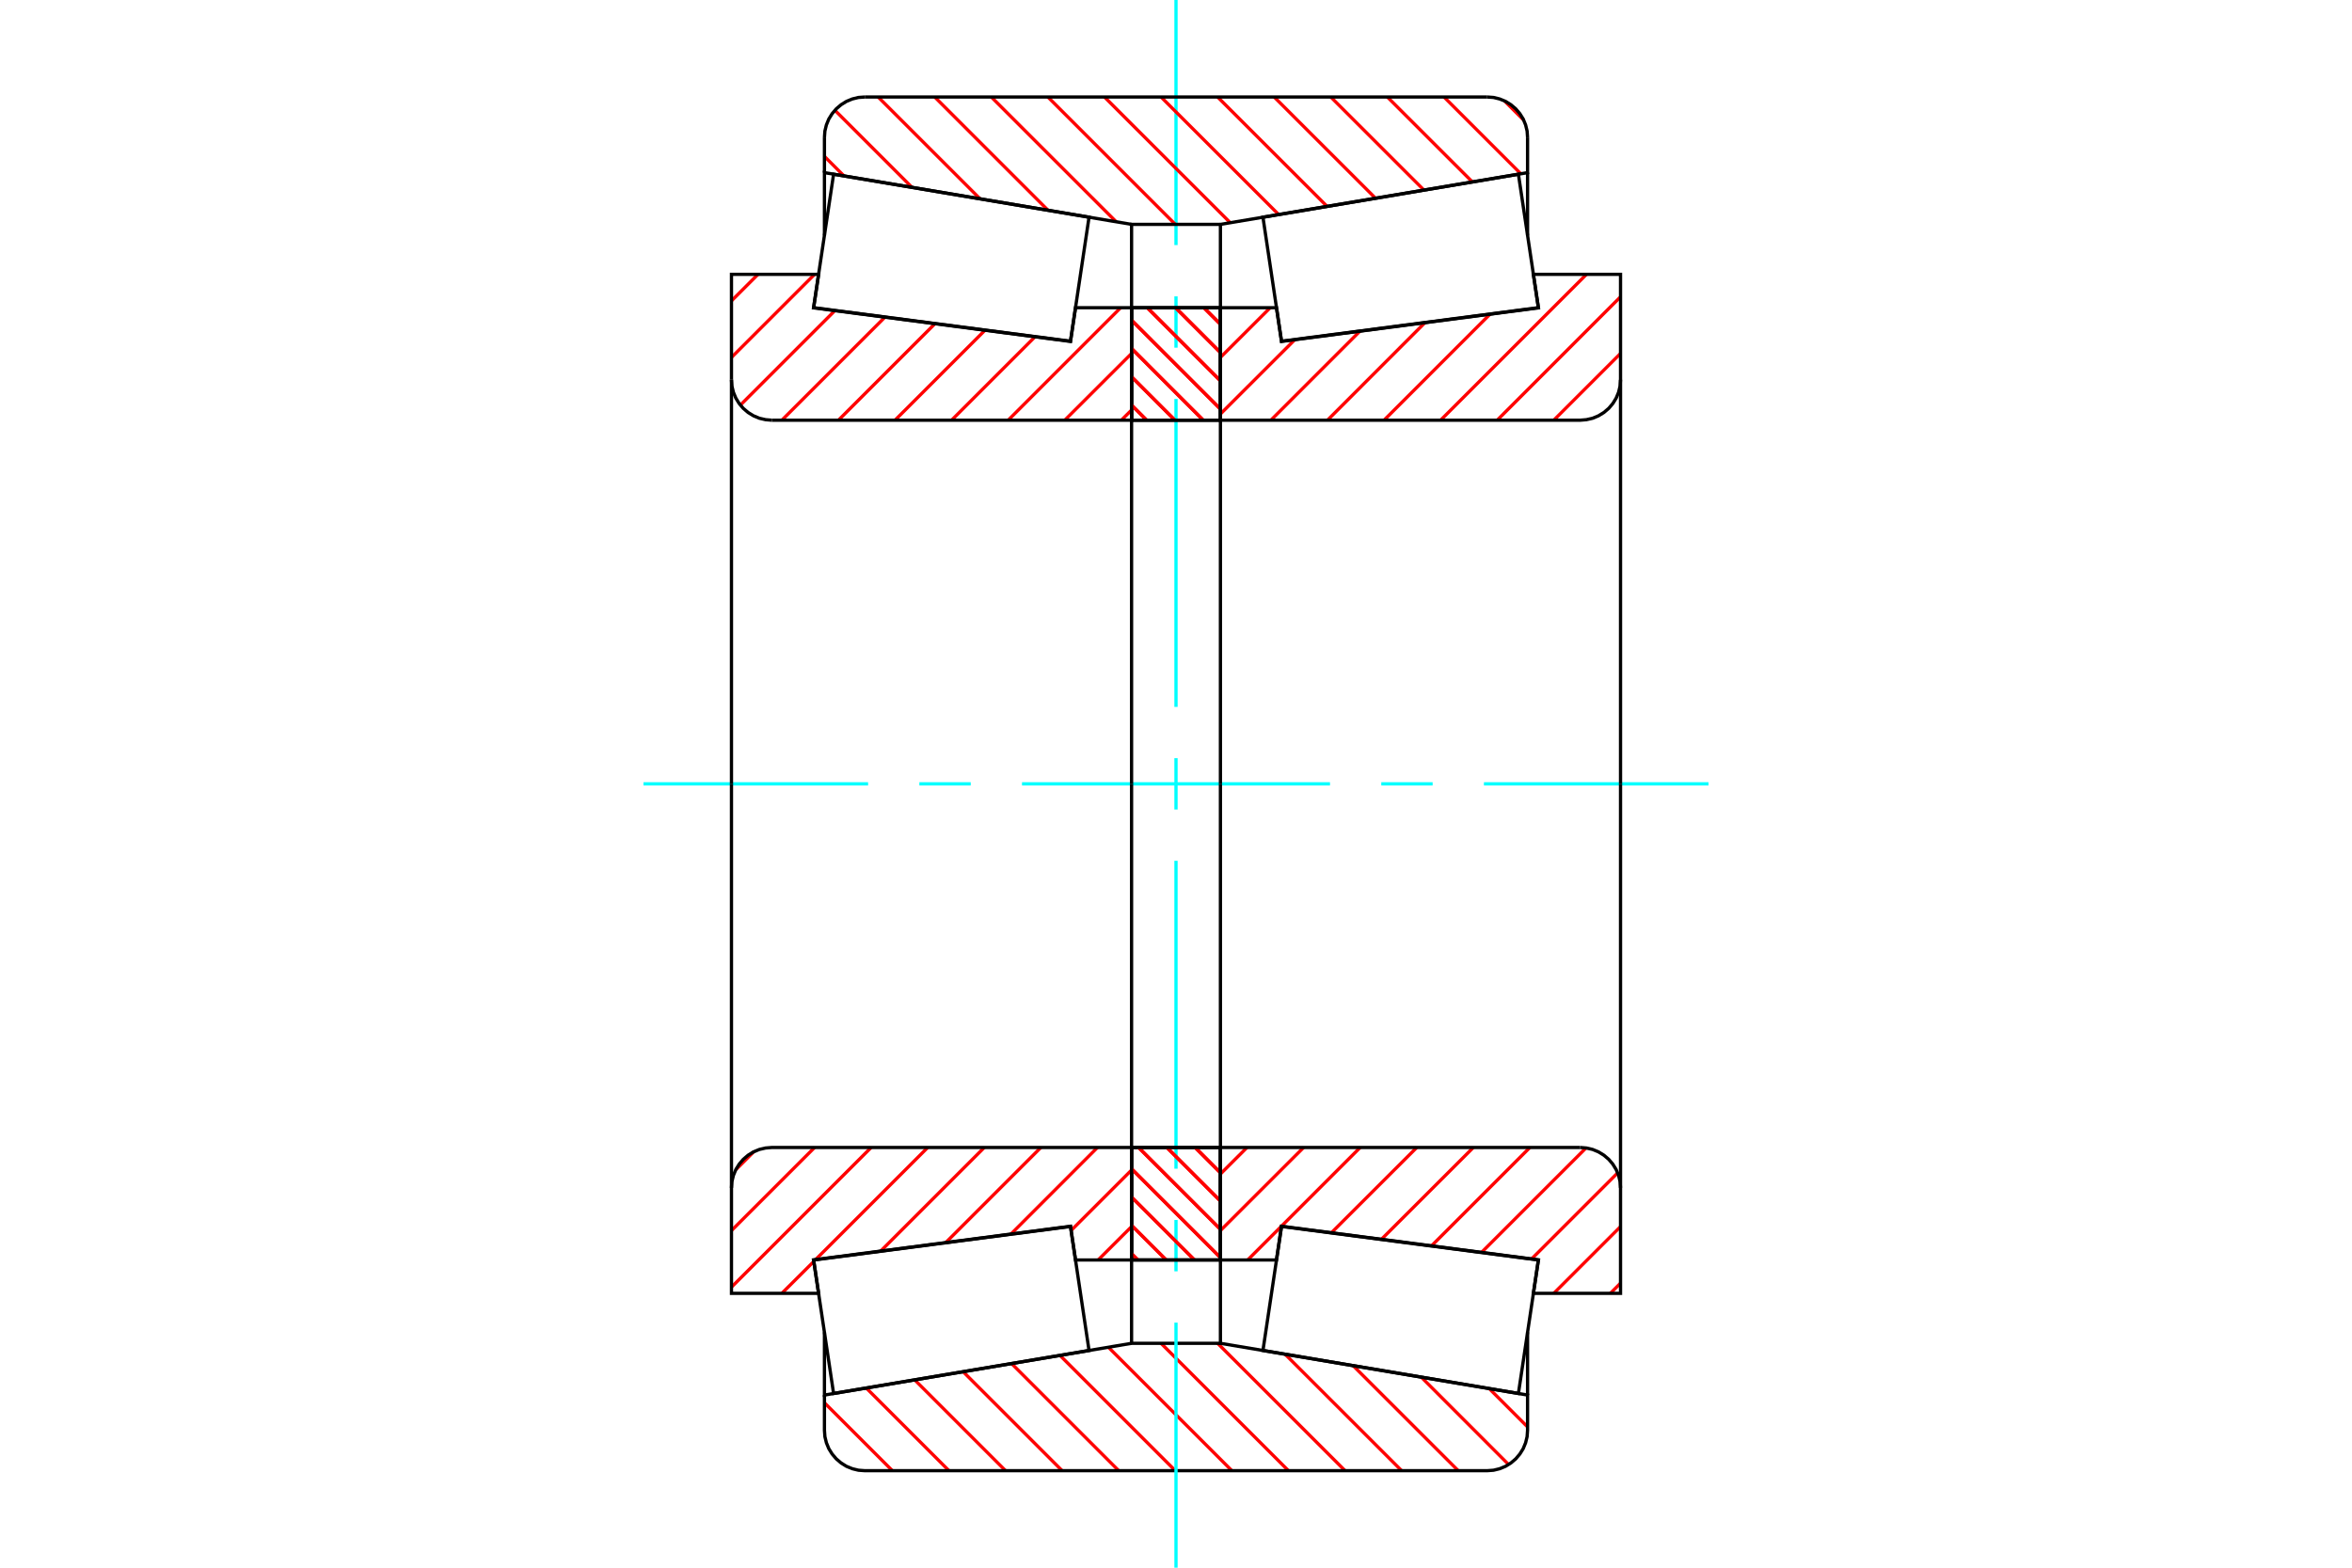 <?xml version="1.0" standalone="no"?>
<!DOCTYPE svg PUBLIC "-//W3C//DTD SVG 1.1//EN"
	"http://www.w3.org/Graphics/SVG/1.1/DTD/svg11.dtd">
<svg xmlns="http://www.w3.org/2000/svg" height="100%" width="100%" viewBox="0 0 36000 24000">
	<rect x="-1800" y="-1200" width="39600" height="26400" style="fill:#FFF"/>
	<g style="fill:none; fill-rule:evenodd" transform="matrix(1 0 0 1 0 0)">
		<g style="fill:none; stroke:#000; stroke-width:50; shape-rendering:geometricPrecision">
		</g>
		<g style="fill:none; stroke:#F00; stroke-width:50; shape-rendering:geometricPrecision">
			<line x1="22794" y1="21258" x2="23381" y2="21845"/>
			<line x1="21753" y1="21082" x2="23091" y2="22421"/>
			<line x1="20711" y1="20907" x2="22320" y2="22515"/>
			<line x1="19670" y1="20732" x2="21454" y2="22515"/>
			<line x1="18637" y1="20565" x2="20588" y2="22515"/>
			<line x1="17771" y1="20565" x2="19721" y2="22515"/>
			<line x1="16965" y1="20625" x2="18855" y2="22515"/>
			<line x1="16224" y1="20750" x2="17989" y2="22515"/>
			<line x1="15483" y1="20875" x2="17123" y2="22515"/>
			<line x1="14741" y1="20999" x2="16257" y2="22515"/>
			<line x1="14000" y1="21124" x2="15391" y2="22515"/>
			<line x1="13259" y1="21249" x2="14525" y2="22515"/>
			<line x1="12619" y1="21475" x2="13659" y2="22515"/>
		</g>
		<g style="fill:none; stroke:#000; stroke-width:50; shape-rendering:geometricPrecision">
			<polyline points="18000,20565 17762,20565 17320,20565 17320,19289"/>
			<polyline points="17320,20565 12619,21357 12619,20395"/>
			<polyline points="12619,21357 12619,21897 12626,21994 12649,22088 12686,22178 12737,22260 12800,22334 12874,22397 12956,22448 13046,22485 13140,22508 13237,22515 18000,22515 22763,22515 22860,22508 22954,22485 23044,22448 23126,22397 23200,22334 23263,22260 23314,22178 23351,22088 23374,21994 23381,21897 23381,21357 18680,20565 18680,19289"/>
			<line x1="18680" y1="20565" x2="18000" y2="20565"/>
			<line x1="23381" y1="21357" x2="23381" y2="20395"/>
		</g>
		<g style="fill:none; stroke:#0FF; stroke-width:50; shape-rendering:geometricPrecision">
			<line x1="9849" y1="12000" x2="13287" y2="12000"/>
			<line x1="14072" y1="12000" x2="14858" y2="12000"/>
			<line x1="15643" y1="12000" x2="20357" y2="12000"/>
			<line x1="21142" y1="12000" x2="21928" y2="12000"/>
			<line x1="22713" y1="12000" x2="26151" y2="12000"/>
			<line x1="18000" y1="24000" x2="18000" y2="20248"/>
			<line x1="18000" y1="19463" x2="18000" y2="18677"/>
			<line x1="18000" y1="17892" x2="18000" y2="13178"/>
			<line x1="18000" y1="12393" x2="18000" y2="11607"/>
			<line x1="18000" y1="10822" x2="18000" y2="6108"/>
			<line x1="18000" y1="5323" x2="18000" y2="4537"/>
			<line x1="18000" y1="3752" x2="18000" y2="0"/>
		</g>
		<g style="fill:none; stroke:#F00; stroke-width:50; shape-rendering:geometricPrecision">
			<line x1="23027" y1="1544" x2="23322" y2="1839"/>
			<line x1="22102" y1="1485" x2="23278" y2="2661"/>
			<line x1="21235" y1="1485" x2="22537" y2="2786"/>
			<line x1="20369" y1="1485" x2="21795" y2="2910"/>
			<line x1="19503" y1="1485" x2="21054" y2="3035"/>
			<line x1="18637" y1="1485" x2="20313" y2="3160"/>
			<line x1="17771" y1="1485" x2="19572" y2="3285"/>
			<line x1="16905" y1="1485" x2="18830" y2="3409"/>
			<line x1="16039" y1="1485" x2="17989" y2="3435"/>
			<line x1="15173" y1="1485" x2="17084" y2="3395"/>
			<line x1="14307" y1="1485" x2="16042" y2="3220"/>
			<line x1="13441" y1="1485" x2="15001" y2="3044"/>
			<line x1="12779" y1="1688" x2="13960" y2="2869"/>
			<line x1="12619" y1="2394" x2="12919" y2="2694"/>
		</g>
		<g style="fill:none; stroke:#000; stroke-width:50; shape-rendering:geometricPrecision">
			<polyline points="18000,3435 17320,3435 17320,4711"/>
			<polyline points="17320,3435 12619,2643 12619,3605"/>
			<line x1="12619" y1="2643" x2="12619" y2="2103"/>
			<polyline points="13237,1485 13140,1492 13046,1515 12956,1552 12874,1603 12800,1666 12737,1740 12686,1822 12649,1912 12626,2006 12619,2103"/>
			<polyline points="13237,1485 18000,1485 22763,1485"/>
			<polyline points="23381,2103 23374,2006 23351,1912 23314,1822 23263,1740 23200,1666 23126,1603 23044,1552 22954,1515 22860,1492 22763,1485"/>
			<polyline points="23381,2103 23381,2643 18680,3435 18680,4711"/>
			<line x1="18680" y1="3435" x2="18000" y2="3435"/>
			<line x1="23381" y1="2643" x2="23381" y2="3605"/>
		</g>
		<g style="fill:none; stroke:#F00; stroke-width:50; shape-rendering:geometricPrecision">
			<line x1="17320" y1="18778" x2="16808" y2="19289"/>
			<line x1="17320" y1="17912" x2="16395" y2="18837"/>
			<line x1="16798" y1="17567" x2="15473" y2="18893"/>
			<line x1="15932" y1="17567" x2="14476" y2="19023"/>
			<line x1="15066" y1="17567" x2="13480" y2="19153"/>
			<line x1="14200" y1="17567" x2="12484" y2="19283"/>
			<line x1="12457" y1="19311" x2="11967" y2="19800"/>
			<line x1="13334" y1="17567" x2="11196" y2="19705"/>
			<line x1="12468" y1="17567" x2="11196" y2="18839"/>
			<line x1="11535" y1="17634" x2="11263" y2="17906"/>
		</g>
		<g style="fill:none; stroke:#000; stroke-width:50; shape-rendering:geometricPrecision">
			<line x1="17320" y1="12000" x2="17320" y2="17567"/>
			<polyline points="17320,19289 17320,17567 11814,17567 11718,17575 11623,17597 11534,17634 11451,17685 11377,17748 11314,17822 11263,17905 11226,17994 11203,18089 11196,18186 11196,19800 12530,19800 12453,19287 16385,18773 16462,19289 17320,19289"/>
			<line x1="11196" y1="12000" x2="11196" y2="18186"/>
		</g>
		<g style="fill:none; stroke:#F00; stroke-width:50; shape-rendering:geometricPrecision">
			<line x1="17320" y1="6277" x2="17163" y2="6433"/>
			<line x1="17320" y1="5411" x2="16297" y2="6433"/>
			<line x1="17153" y1="4711" x2="15431" y2="6433"/>
			<line x1="15842" y1="5156" x2="14565" y2="6433"/>
			<line x1="15077" y1="5055" x2="13699" y2="6433"/>
			<line x1="14311" y1="4955" x2="12833" y2="6433"/>
			<line x1="13545" y1="4855" x2="11967" y2="6433"/>
			<line x1="12779" y1="4755" x2="11332" y2="6202"/>
			<line x1="12468" y1="4200" x2="11196" y2="5472"/>
			<line x1="11602" y1="4200" x2="11196" y2="4606"/>
		</g>
		<g style="fill:none; stroke:#000; stroke-width:50; shape-rendering:geometricPrecision">
			<line x1="17320" y1="12000" x2="17320" y2="6433"/>
			<polyline points="17320,4711 17320,6433 11814,6433"/>
			<polyline points="11196,5814 11203,5911 11226,6006 11263,6095 11314,6178 11377,6252 11451,6315 11534,6366 11623,6403 11718,6425 11814,6433"/>
			<polyline points="11196,5814 11196,4200 12530,4200 12453,4713 16385,5227 16462,4711 17320,4711"/>
			<line x1="11196" y1="12000" x2="11196" y2="5814"/>
		</g>
		<g style="fill:none; stroke:#F00; stroke-width:50; shape-rendering:geometricPrecision">
			<line x1="18427" y1="4711" x2="18680" y2="4964"/>
			<line x1="17994" y1="4711" x2="18680" y2="5397"/>
			<line x1="17561" y1="4711" x2="18680" y2="5830"/>
			<line x1="17320" y1="4902" x2="18680" y2="6263"/>
			<line x1="17320" y1="5335" x2="18417" y2="6433"/>
			<line x1="17320" y1="5768" x2="17984" y2="6433"/>
			<line x1="17320" y1="6201" x2="17551" y2="6433"/>
			<line x1="18293" y1="17567" x2="18680" y2="17954"/>
			<line x1="17860" y1="17567" x2="18680" y2="18387"/>
			<line x1="17427" y1="17567" x2="18680" y2="18820"/>
			<line x1="17320" y1="17893" x2="18680" y2="19253"/>
			<line x1="17320" y1="18326" x2="18283" y2="19289"/>
			<line x1="17320" y1="18759" x2="17850" y2="19289"/>
			<line x1="17320" y1="19192" x2="17417" y2="19289"/>
		</g>
		<g style="fill:none; stroke:#000; stroke-width:50; shape-rendering:geometricPrecision">
			<polyline points="18680,17567 18680,19289 17320,19289 17320,17567 18680,17567"/>
			<polyline points="18680,6433 17320,6433 17320,4711 18680,4711 18680,6433"/>
		</g>
		<g style="fill:none; stroke:#F00; stroke-width:50; shape-rendering:geometricPrecision">
			<line x1="18427" y1="4711" x2="18680" y2="4964"/>
			<line x1="17994" y1="4711" x2="18680" y2="5397"/>
			<line x1="17561" y1="4711" x2="18680" y2="5830"/>
			<line x1="17320" y1="4902" x2="18680" y2="6263"/>
			<line x1="17320" y1="5335" x2="18417" y2="6433"/>
			<line x1="17320" y1="5768" x2="17984" y2="6433"/>
			<line x1="17320" y1="6201" x2="17551" y2="6433"/>
			<line x1="18293" y1="17567" x2="18680" y2="17954"/>
			<line x1="17860" y1="17567" x2="18680" y2="18387"/>
			<line x1="17427" y1="17567" x2="18680" y2="18820"/>
			<line x1="17320" y1="17893" x2="18680" y2="19253"/>
			<line x1="17320" y1="18326" x2="18283" y2="19289"/>
			<line x1="17320" y1="18759" x2="17850" y2="19289"/>
			<line x1="17320" y1="19192" x2="17417" y2="19289"/>
		</g>
		<g style="fill:none; stroke:#000; stroke-width:50; shape-rendering:geometricPrecision">
			<polyline points="17320,6433 17320,4711 18680,4711 18680,6433 17320,6433"/>
			<polyline points="17320,17567 18680,17567 18680,19289 17320,19289 17320,17567"/>
		</g>
		<g style="fill:none; stroke:#F00; stroke-width:50; shape-rendering:geometricPrecision">
			<line x1="24804" y1="19644" x2="24648" y2="19800"/>
			<line x1="24804" y1="18778" x2="23782" y2="19800"/>
			<line x1="24760" y1="17956" x2="23442" y2="19274"/>
			<line x1="24276" y1="17574" x2="22676" y2="19174"/>
			<line x1="23417" y1="17567" x2="21910" y2="19074"/>
			<line x1="22551" y1="17567" x2="21144" y2="18973"/>
			<line x1="21685" y1="17567" x2="20378" y2="18873"/>
			<line x1="20819" y1="17567" x2="19097" y2="19289"/>
			<line x1="19953" y1="17567" x2="18680" y2="18839"/>
			<line x1="19087" y1="17567" x2="18680" y2="17973"/>
		</g>
		<g style="fill:none; stroke:#000; stroke-width:50; shape-rendering:geometricPrecision">
			<line x1="18680" y1="12000" x2="18680" y2="17567"/>
			<polyline points="18680,19289 18680,17567 24186,17567"/>
			<polyline points="24804,18186 24797,18089 24774,17994 24737,17905 24686,17822 24623,17748 24549,17685 24466,17634 24377,17597 24282,17575 24186,17567"/>
			<polyline points="24804,18186 24804,19800 23470,19800 23547,19287 19615,18773 19538,19289 18680,19289"/>
			<line x1="24804" y1="12000" x2="24804" y2="18186"/>
		</g>
		<g style="fill:none; stroke:#F00; stroke-width:50; shape-rendering:geometricPrecision">
			<line x1="24804" y1="5411" x2="23782" y2="6433"/>
			<line x1="24804" y1="4544" x2="22916" y2="6433"/>
			<line x1="24283" y1="4200" x2="22050" y2="6433"/>
			<line x1="22807" y1="4809" x2="21184" y2="6433"/>
			<line x1="21811" y1="4939" x2="20318" y2="6433"/>
			<line x1="20815" y1="5070" x2="19452" y2="6433"/>
			<line x1="19819" y1="5200" x2="18680" y2="6338"/>
			<line x1="19442" y1="4711" x2="18680" y2="5472"/>
		</g>
		<g style="fill:none; stroke:#000; stroke-width:50; shape-rendering:geometricPrecision">
			<line x1="18680" y1="12000" x2="18680" y2="6433"/>
			<polyline points="18680,4711 18680,6433 24186,6433 24282,6425 24377,6403 24466,6366 24549,6315 24623,6252 24686,6178 24737,6095 24774,6006 24797,5911 24804,5814 24804,4200 23470,4200 23547,4713 19615,5227 19538,4711 18680,4711"/>
			<line x1="24804" y1="12000" x2="24804" y2="5814"/>
			<polyline points="14258,19054 12453,19290 12759,21333 16669,20675 16385,18776 14258,19054"/>
			<polyline points="14258,4946 12453,4710 12759,2667 16669,3325 16385,5224 14258,4946"/>
			<polyline points="21742,19054 23547,19290 23241,21333 19331,20675 19615,18776 21742,19054"/>
			<polyline points="21742,4946 23547,4710 23241,2667 19331,3325 19615,5224 21742,4946"/>
		</g>
	</g>
</svg>
